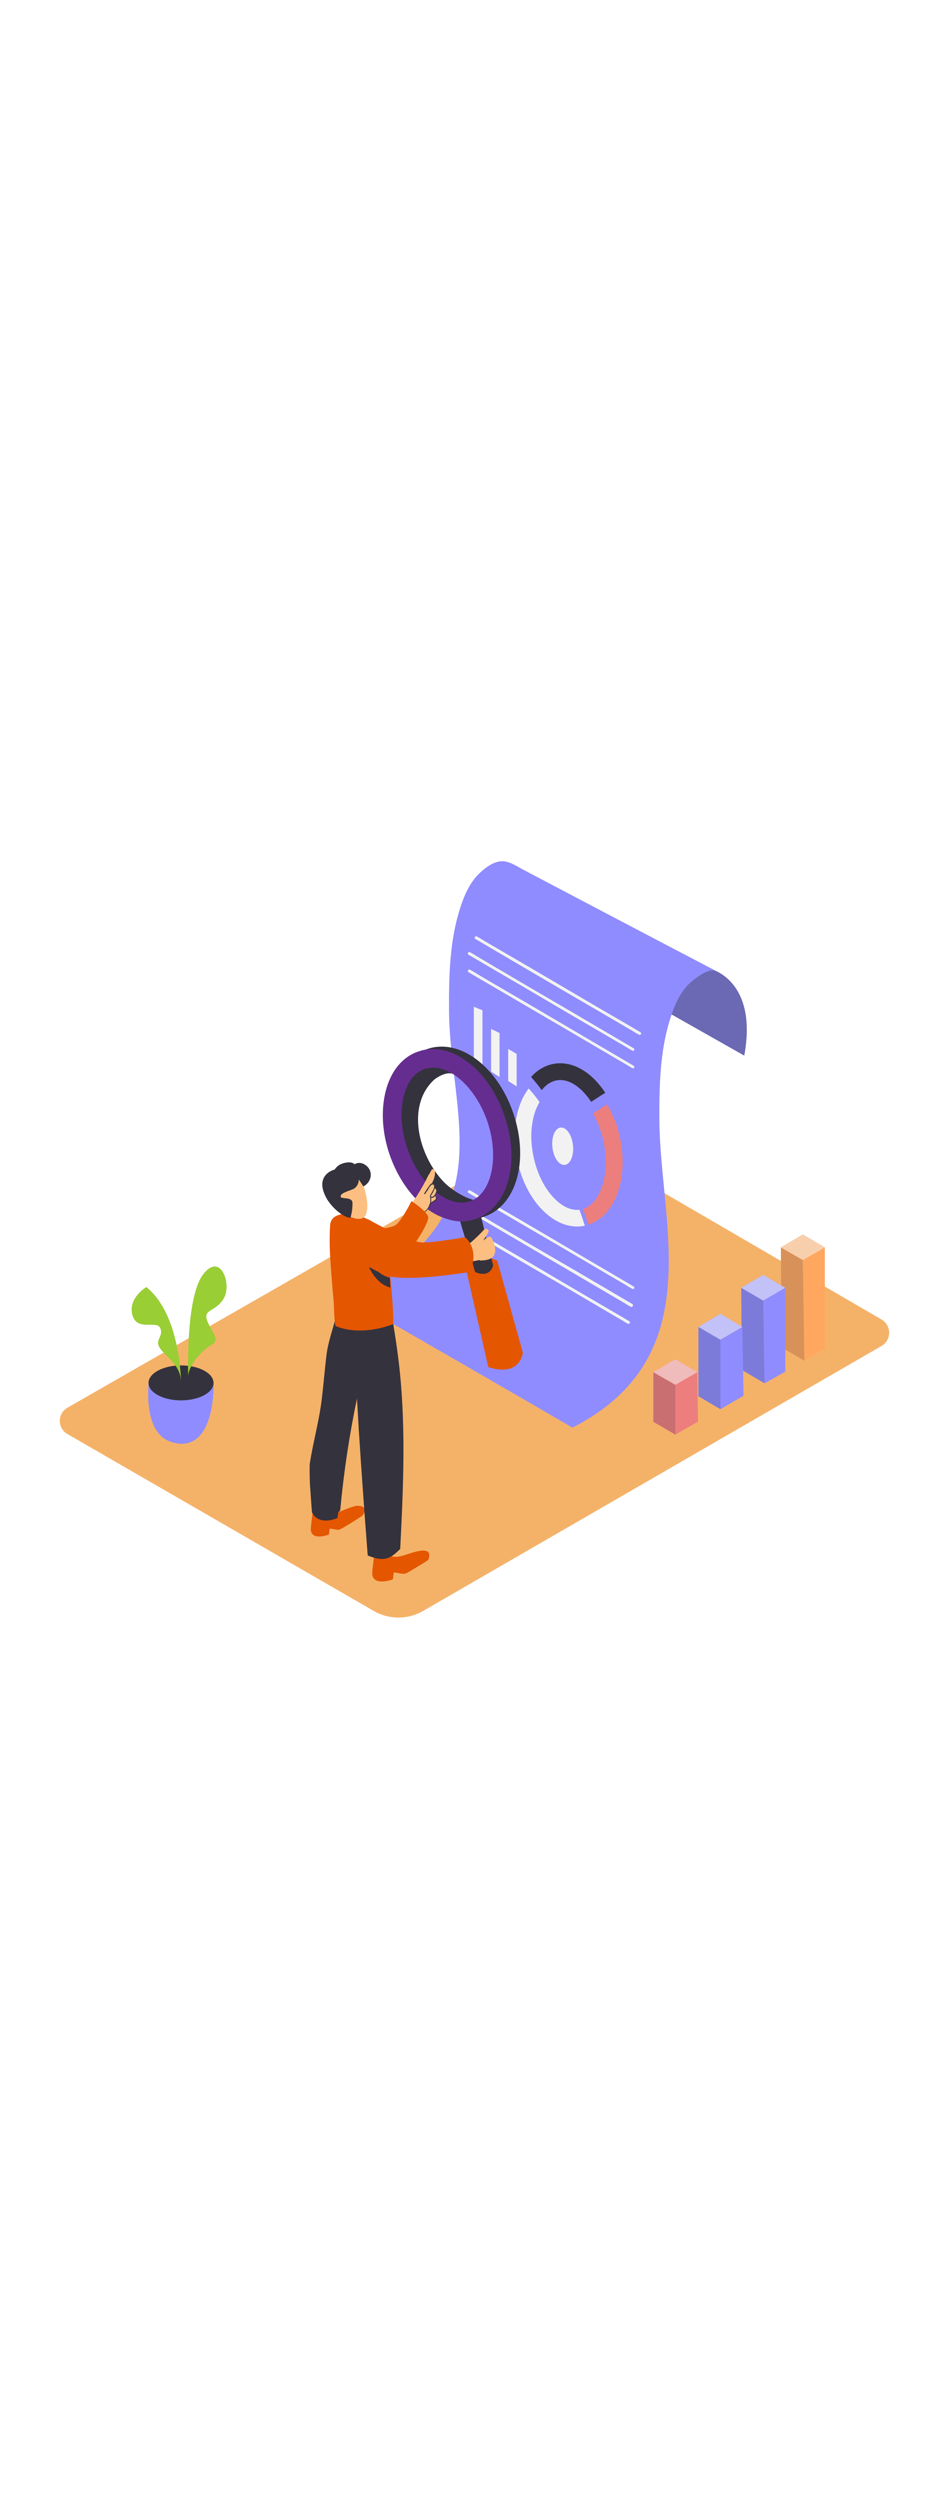<svg xmlns="http://www.w3.org/2000/svg" xmlns:xlink="http://www.w3.org/1999/xlink" id="Layer_1" x="0px" y="0px" viewBox="0 0 500 500" style="width: 188px;" xml:space="preserve" data-imageid="report-analysis-17" class="illustrations_image"><style type="text/css">	.st0_report-analysis-17{fill:#F4B269;}	.st1_report-analysis-17{fill:url(#SVGID_1_);}	.st2_report-analysis-17{fill:url(#SVGID_00000177464699044394273910000004893765749111155361_);}	.st3_report-analysis-17{fill:url(#SVGID_00000133518349787572291710000018193900586858709163_);}	.st4_report-analysis-17{fill:url(#SVGID_00000108300186380252385150000006547476247879380663_);}	.st5_report-analysis-17{fill:#FFA75F;}	.st6_report-analysis-17{opacity:0.19;fill:#34323D;enable-background:new    ;}	.st7_report-analysis-17{opacity:0.53;fill:#F2F2F2;enable-background:new    ;}	.st8_report-analysis-17{fill:#68E1FD;}	.st9_report-analysis-17{fill:#ED7E7E;}	.st10_report-analysis-17{opacity:0.39;fill:#34323D;enable-background:new    ;}	.st11_report-analysis-17{fill:#F2F2F2;}	.st12_report-analysis-17{fill:#34323D;}	.st13_report-analysis-17{fill:#E55600;}	.st14_report-analysis-17{fill:#662D91;}	.st15_report-analysis-17{fill:#99CE34;}	.st16_report-analysis-17{fill:#FCBF81;}</style><path id="Base_report-analysis-17" class="st0_report-analysis-17" d="M469.6,287.1L299,187.9c-2.5-1.4-5.6-1.4-8.1,0l-255,146c-3.9,2.2-5.2,7.1-3,11c0.7,1.3,1.8,2.3,3,3&#10;&#9;L199,442c8.1,4.7,18.2,4.7,26.3,0l244.2-141c3.8-2.3,5.1-7.2,2.9-11C471.7,288.8,470.8,287.8,469.6,287.1z"></path><g id="Shadow_report-analysis-17">			<linearGradient id="SVGID_1_-report-analysis-17" gradientUnits="userSpaceOnUse" x1="415.99" y1="801.924" x2="293.56" y2="876.251" gradientTransform="matrix(1 0 0 1 0 -498)">		<stop offset="2.422030e-07" style="stop-color:#E55600"></stop>		<stop offset="0.142" style="stop-color:#E55804;stop-opacity:0.858"></stop>		<stop offset="0.272" style="stop-color:#E6600F;stop-opacity:0.728"></stop>		<stop offset="0.398" style="stop-color:#E76C22;stop-opacity:0.602"></stop>		<stop offset="0.521" style="stop-color:#E87D3C;stop-opacity:0.479"></stop>		<stop offset="0.643" style="stop-color:#EA925E;stop-opacity:0.357"></stop>		<stop offset="0.763" style="stop-color:#ECAD87;stop-opacity:0.237"></stop>		<stop offset="0.881" style="stop-color:#EFCDB9;stop-opacity:0.119"></stop>		<stop offset="0.996" style="stop-color:#F2F1F0;stop-opacity:3.677547e-03"></stop>		<stop offset="1" style="stop-color:#F2F2F2;stop-opacity:0"></stop>	</linearGradient>	<path class="st1_report-analysis-17" d="M420.5,290.9c-7.5,5-123.9,72.3-131.3,77.4c12.6,7,16.2,8.9,17.6,9.9l132.3-75.6L420.5,290.9z"></path>			<linearGradient id="SVGID_00000025430761074641047200000013901077896563287438_-report-analysis-17" gradientUnits="userSpaceOnUse" x1="204.066" y1="890.523" x2="185.676" y2="915.763" gradientTransform="matrix(1 0 0 1 0 -498)">		<stop offset="2.422030e-07" style="stop-color:#E55600"></stop>		<stop offset="0.142" style="stop-color:#E55804;stop-opacity:0.858"></stop>		<stop offset="0.272" style="stop-color:#E6600F;stop-opacity:0.728"></stop>		<stop offset="0.398" style="stop-color:#E76C22;stop-opacity:0.602"></stop>		<stop offset="0.521" style="stop-color:#E87D3C;stop-opacity:0.479"></stop>		<stop offset="0.643" style="stop-color:#EA925E;stop-opacity:0.357"></stop>		<stop offset="0.763" style="stop-color:#ECAD87;stop-opacity:0.237"></stop>		<stop offset="0.881" style="stop-color:#EFCDB9;stop-opacity:0.119"></stop>		<stop offset="0.996" style="stop-color:#F2F1F0;stop-opacity:3.677547e-03"></stop>		<stop offset="1" style="stop-color:#F2F2F2;stop-opacity:0"></stop>	</linearGradient>	<path style="fill:url(#SVGID_00000025430761074641047200000013901077896563287438_);" d="M187.5,390.9c-7.5,5-30.2,15.1-37.6,20.2&#10;&#9;&#9;c12.6,7,40.9,23.1,42.3,24.1l35.9-19.9L187.5,390.9z"></path>			<linearGradient id="SVGID_00000034804414320141174500000014794541114654922121_-report-analysis-17" gradientUnits="userSpaceOnUse" x1="271.243" y1="768.065" x2="215.313" y2="844.825" gradientTransform="matrix(1 0 0 1 0 -498)">		<stop offset="2.422030e-07" style="stop-color:#E55600"></stop>		<stop offset="0.142" style="stop-color:#E55804;stop-opacity:0.858"></stop>		<stop offset="0.272" style="stop-color:#E6600F;stop-opacity:0.728"></stop>		<stop offset="0.398" style="stop-color:#E76C22;stop-opacity:0.602"></stop>		<stop offset="0.521" style="stop-color:#E87D3C;stop-opacity:0.479"></stop>		<stop offset="0.643" style="stop-color:#EA925E;stop-opacity:0.357"></stop>		<stop offset="0.763" style="stop-color:#ECAD87;stop-opacity:0.237"></stop>		<stop offset="0.881" style="stop-color:#EFCDB9;stop-opacity:0.119"></stop>		<stop offset="0.996" style="stop-color:#F2F1F0;stop-opacity:3.677547e-03"></stop>		<stop offset="1" style="stop-color:#F2F2F2;stop-opacity:0"></stop>	</linearGradient>	<path style="fill:url(#SVGID_00000034804414320141174500000014794541114654922121_);" d="M232.5,260c-22.6,15-89.5,61.6-111.9,76.9&#10;&#9;&#9;c38,21,104.5,58.4,108.7,61.4l100.8-69.1L232.5,260z"></path>			<linearGradient id="SVGID_00000000222015685665872220000006122907014906222512_-report-analysis-17" gradientUnits="userSpaceOnUse" x1="92.614" y1="836.191" x2="78.114" y2="856.091" gradientTransform="matrix(1 0 0 1 0 -498)">		<stop offset="2.422030e-07" style="stop-color:#E55600"></stop>		<stop offset="0.142" style="stop-color:#E55804;stop-opacity:0.858"></stop>		<stop offset="0.272" style="stop-color:#E6600F;stop-opacity:0.728"></stop>		<stop offset="0.398" style="stop-color:#E76C22;stop-opacity:0.602"></stop>		<stop offset="0.521" style="stop-color:#E87D3C;stop-opacity:0.479"></stop>		<stop offset="0.643" style="stop-color:#EA925E;stop-opacity:0.357"></stop>		<stop offset="0.763" style="stop-color:#ECAD87;stop-opacity:0.237"></stop>		<stop offset="0.881" style="stop-color:#EFCDB9;stop-opacity:0.119"></stop>		<stop offset="0.996" style="stop-color:#F2F1F0;stop-opacity:3.677547e-03"></stop>		<stop offset="1" style="stop-color:#F2F2F2;stop-opacity:0"></stop>	</linearGradient>	<path style="fill:url(#SVGID_00000000222015685665872220000006122907014906222512_);" d="M85.6,339.6c-8.8,6-18,11.3-27,16.9&#10;&#9;&#9;c8.6,4.9,16.6,9.5,17.3,10l28.2-15.7L85.6,339.6z"></path></g><g id="Bar_Chart_report-analysis-17">	<polygon class="st5_report-analysis-17" points="427.5,255.3 439.2,248.6 439.2,302.5 428.3,308.9 &#9;"></polygon>	<polygon class="st5_report-analysis-17" points="427.5,255.3 415.8,248.6 416.1,301.8 428.3,308.9 &#9;"></polygon>	<polygon class="st6_report-analysis-17" points="427.5,255.3 415.8,248.6 416.1,301.8 428.3,308.9 &#9;"></polygon>	<polygon class="st5_report-analysis-17" points="415.8,248.6 427.5,241.7 439.2,248.6 427.5,255.3 &#9;"></polygon>	<polygon class="st7_report-analysis-17" points="415.8,248.6 427.5,241.7 439.2,248.6 427.5,255.3 &#9;"></polygon>	<polygon class="st8_report-analysis-17 targetColor" points="406.4,276.9 418.1,270.1 418.1,314.7 407.1,320.9 &#9;" style="fill: rgb(143, 140, 255);"></polygon>	<polygon class="st8_report-analysis-17 targetColor" points="406.4,276.9 394.7,270.1 395,313.8 407.1,320.9 &#9;" style="fill: rgb(143, 140, 255);"></polygon>	<polygon class="st8_report-analysis-17 targetColor" points="394.7,270.1 406.4,263.3 418.1,270.1 406.4,276.9 &#9;" style="fill: rgb(143, 140, 255);"></polygon>	<polygon class="st8_report-analysis-17 targetColor" points="406.4,276.9 418.1,270.1 418.1,314.7 407.1,320.9 &#9;" style="fill: rgb(143, 140, 255);"></polygon>	<polygon class="st6_report-analysis-17" points="406.4,276.9 394.7,270.1 395,313.8 407.1,320.9 &#9;"></polygon>	<polygon class="st7_report-analysis-17" points="394.7,270.1 406.4,263.3 418.1,270.1 406.4,276.9 &#9;"></polygon>	<polygon class="st8_report-analysis-17 targetColor" points="383.6,297.7 395.3,290.9 395.9,327.5 383.6,334.7 &#9;" style="fill: rgb(143, 140, 255);"></polygon>	<polygon class="st8_report-analysis-17 targetColor" points="383.6,297.7 371.9,290.9 371.9,327.8 383.6,334.7 &#9;" style="fill: rgb(143, 140, 255);"></polygon>	<polygon class="st6_report-analysis-17" points="383.6,297.7 371.9,290.9 371.9,327.8 383.6,334.7 &#9;"></polygon>	<polygon class="st8_report-analysis-17 targetColor" points="371.9,290.9 383.6,284 395.3,290.9 383.6,297.7 &#9;" style="fill: rgb(143, 140, 255);"></polygon>	<polygon class="st7_report-analysis-17" points="371.9,290.9 383.6,284 395.3,290.9 383.6,297.7 &#9;"></polygon>	<polygon class="st9_report-analysis-17" points="359.6,321.7 371.3,315 371.7,341.3 359.6,348.2 &#9;"></polygon>	<polygon class="st9_report-analysis-17" points="359.6,321.7 347.9,315 347.9,341.4 359.6,348.2 &#9;"></polygon>	<polygon class="st6_report-analysis-17" points="359.6,321.7 347.9,315 347.9,341.4 359.6,348.2 &#9;"></polygon>	<polygon class="st9_report-analysis-17" points="347.9,315 359.6,308.1 371.3,315 359.6,321.7 &#9;"></polygon>	<polygon class="st7_report-analysis-17" points="347.9,315 359.6,308.1 371.3,315 359.6,321.7 &#9;"></polygon></g><g id="Report_report-analysis-17">	<path class="st8_report-analysis-17 targetColor" d="M378.9,100.7c0,0,24.7,6.2,17.4,45.9L342.2,116C342.2,116,364.1,96.9,378.9,100.7z" style="fill: rgb(143, 140, 255);"></path>	<path class="st10_report-analysis-17" d="M378.9,100.7c0,0,24.7,6.2,17.4,45.9L342.2,116C342.2,116,364.1,96.9,378.9,100.7z"></path>	<path class="st8_report-analysis-17 targetColor" d="M304.8,344.5c-42.5-24.8-79.8-46.1-121.4-70.1c3.1-1.5,5.1-3.2,7.9-4.5c77.2-37,48.1-91.5,47.8-147.5&#10;&#9;&#9;c-0.1-17.9,0.3-36.6,5.8-53.9c2-6.3,4.7-13,9.6-18.1c2.8-2.8,6.7-6.1,11-7c4.8-1,9.3,2.3,13.1,4.3l13.3,7l35,18.4L355.3,88l5,2.6&#10;&#9;&#9;l21,11c-4-2.1-12.6,5-14.8,7.2c-4.9,5.1-7.6,11.8-9.6,18.1c-5.5,17.3-5.9,36-5.8,53.9C351.4,236,378.1,307.1,304.8,344.5z" style="fill: rgb(143, 140, 255);"></path>	<path class="st11_report-analysis-17" d="M275.1,145.7V163l-4.5-2.9v-17C272.1,143.9,273.6,144.8,275.1,145.7z"></path>	<path class="st11_report-analysis-17" d="M266,134.6V158l-4.5-2.9v-22.7L266,134.6z"></path>	<path class="st11_report-analysis-17" d="M256.9,122.5v30.7l-4.6-2.9v-29.7C253.9,121.3,255.4,121.9,256.9,122.5z"></path>	<path class="st12_report-analysis-17" d="M310.5,165.8c-4-4.1-8.2-6.2-12.2-6.2c-0.8,0-1.5,0.1-2.2,0.2c-3.1,0.8-5.8,2.6-7.6,5.2&#10;&#9;&#9;c-1.8-2.4-3.7-4.8-5.7-7c3-3.5,7-5.9,11.4-6.9c7.7-1.6,15.7,1.4,22.6,8.4c2,2.1,3.9,4.4,5.5,6.9c-2.5,1.5-5,3.2-7.5,4.8&#10;&#9;&#9;C313.6,169.4,312.1,167.5,310.5,165.8z"></path>	<path class="st9_report-analysis-17" d="M310.4,228.2c4.2-1.3,7.7-5.2,9.9-11.1c2.6-7,3-15.8,1.1-24.7c-1.1-5.3-3-10.3-5.6-15c2.5-1.6,4.9-3.3,7.5-4.8&#10;&#9;&#9;c3.2,5.6,5.6,11.6,6.9,17.9c2.2,10.5,1.7,21-1.5,29.6s-8.6,14.2-15.4,16.4C312.4,233.8,311.5,231,310.4,228.2z"></path>	<path class="st11_report-analysis-17" d="M276.9,172.6c1.1-3.1,2.7-5.9,4.6-8.5c2.1,2.3,4,4.7,5.8,7.2c-0.8,1.4-1.5,2.9-2.1,4.4&#10;&#9;&#9;c-2.6,7-3,15.8-1.1,24.7s5.8,16.8,11,22.1c4.4,4.5,9.1,6.6,13.4,6.1c1.1,2.8,2,5.6,2.9,8.5h-0.1c-1.4,0.3-2.7,0.4-4.1,0.4&#10;&#9;&#9;c-6.4,0-12.8-3.1-18.5-8.9c-6.4-6.5-11.1-15.9-13.3-26.5S273.7,181.2,276.9,172.6z"></path>			<ellipse transform="matrix(0.994 -0.111 0.111 0.994 -19.718 34.321)" class="st11_report-analysis-17" cx="299.5" cy="194.9" rx="5.5" ry="10"></ellipse>	<path class="st11_report-analysis-17" d="M337.4,142.7l-8.7-5.1l-20.8-12.2l-25.2-14.7l-21.8-12.8l-7.1-4.2c-1.1-0.7-2.2-1.4-3.4-2l-0.2-0.1&#10;&#9;&#9;c-0.4-0.2-0.8,0-1,0.3s-0.1,0.8,0.2,1l8.7,5.1l20.9,12.2l25.2,14.8l21.8,12.7l7.2,4.2c1.1,0.7,2.2,1.4,3.4,2l0.2,0.1&#10;&#9;&#9;c0.4,0.2,0.8,0,1-0.4C337.8,143.3,337.7,142.9,337.4,142.7L337.4,142.7z"></path>	<path class="st11_report-analysis-17" d="M341.1,134.2l-8.7-5.1L311.6,117l-25.2-14.8l-21.8-12.7l-7.2-4.2c-1.1-0.7-2.2-1.4-3.4-2l-0.2-0.1&#10;&#9;&#9;c-0.4-0.2-0.8,0-1,0.4c-0.1,0.3,0,0.7,0.2,0.9l8.7,5.1l20.8,12.2l25.2,14.7l21.8,12.7l7.2,4.2c1.1,0.7,2.2,1.4,3.4,2l0.2,0.1&#10;&#9;&#9;c0.4,0.2,0.8,0,1-0.3C341.5,134.9,341.4,134.5,341.1,134.2L341.1,134.2z"></path>	<path class="st11_report-analysis-17" d="M337.4,152l-8.7-5.1l-20.8-12.2l-25.2-14.8l-21.8-12.7l-7.1-4.2c-1.1-0.7-2.2-1.4-3.4-2&#10;&#9;&#9;c-0.1,0-0.1-0.1-0.2-0.1c-0.4-0.2-0.8,0-1,0.3s-0.1,0.8,0.2,1l8.7,5.1l20.9,12.2l25.2,14.7L326,147l7.2,4.2c1.1,0.7,2.2,1.4,3.4,2&#10;&#9;&#9;l0.2,0.1c0.4,0.2,0.8,0,1-0.4C337.8,152.6,337.7,152.2,337.4,152L337.4,152z"></path>	<path class="st11_report-analysis-17" d="M337.4,269.4l-8.7-5.1l-20.8-12.2l-25.2-14.8l-21.8-12.7l-7.1-4.2c-1.1-0.7-2.2-1.4-3.4-2&#10;&#9;&#9;c-0.1,0-0.1-0.1-0.2-0.1c-0.4-0.2-0.8,0-1,0.3s-0.1,0.8,0.2,1l8.7,5.1l20.9,12.2l25.2,14.7l21.8,12.8l7.2,4.2&#10;&#9;&#9;c1.1,0.7,2.2,1.4,3.4,2l0.2,0.1c0.4,0.2,0.8,0,1-0.4C337.8,270,337.7,269.6,337.4,269.4z"></path>	<path class="st11_report-analysis-17" d="M336.8,278.8l-8.7-5.1l-20.8-12.2L282,246.8L260.2,234l-7.2-4.2c-1.1-0.7-2.2-1.4-3.4-2l-0.2-0.1&#10;&#9;&#9;c-0.4-0.2-0.8,0-1,0.4c-0.1,0.3,0,0.7,0.2,0.9l8.7,5.1l20.8,12.2l25.2,14.8l21.8,12.8l7.2,4.2c1.1,0.7,2.2,1.4,3.4,2l0.2,0.1&#10;&#9;&#9;c0.4,0.2,0.8,0,1-0.3C337.2,279.5,337.1,279.1,336.8,278.8L336.8,278.8z"></path>	<path class="st11_report-analysis-17" d="M335.1,287.9l-8.7-5.1l-20.9-12.2l-25.2-14.8l-21.8-12.7l-7.2-4.2c-1.1-0.7-2.2-1.4-3.4-2l-0.2-0.1&#10;&#9;&#9;c-0.4-0.2-0.8-0.1-1,0.3c-0.2,0.4-0.1,0.8,0.3,1l0,0l8.7,5.1l20.8,12.2l25.2,14.7l21.8,12.8l7.2,4.2c1.1,0.6,2.2,1.4,3.4,2l0.2,0.1&#10;&#9;&#9;c0.4,0.2,0.8,0.1,1-0.3S335.5,288.2,335.1,287.9L335.1,287.9z"></path></g><g id="Magnifying_Glass_report-analysis-17">	<path class="st13_report-analysis-17" d="M264.8,255.7l13.6,48.9c0,0-1.2,13.2-18.4,7.7l-11.7-51.6C248.2,260.8,250.8,249.3,264.8,255.7z"></path>	<path class="st12_report-analysis-17" d="M244.4,232.7l8.6,29c0,0,7.3,3.8,9.6-3.4l-7-28.2L244.4,232.7z"></path>	<path class="st12_report-analysis-17" d="M231.1,226c-8.2-6.4-14.9-16.3-18.9-27.9s-4.7-23.5-2.2-33.6c2.7-10.9,8.9-18.5,17.5-21.4l0,0&#10;&#9;&#9;c17.1-5.9,37.3,9.1,45.8,34.1s1.8,49.1-15.3,55c-4.4,1.5-9.1,1.7-13.6,0.5C239.5,231.5,235,229.2,231.1,226z M230.7,152.4&#10;&#9;&#9;c-5.3,1.8-9.2,7-11.1,14.5c-2.1,8.3-1.4,18.2,2,28s8.9,18.1,15.6,23.3c6.1,4.8,12.4,6.4,17.7,4.6c11.5-4,15.7-23.4,9.2-42.5&#10;&#9;&#9;c-5.1-14.8-15.4-25.9-25.2-28.2C236.2,151.4,233.3,151.5,230.7,152.4L230.7,152.4z"></path>	<path class="st12_report-analysis-17" d="M241.3,156.6c-2.6-1.9-8.3,1.2-10.2,2.9c-15.2,14.2-7.9,40.8,5.3,54.4c4.9,5.1,16.6,12,20.8,9.1&#10;&#9;&#9;c0,0-19,12.9-32.6-1.3s-16.9-41.6-16.9-41.6l0.8-14.5l5-9.7l5-5.4l12.5-1.4L241.3,156.6z"></path>	<path class="st14_report-analysis-17" d="M226.4,227.3c-8.2-6.4-14.9-16.4-18.9-27.9s-4.7-23.5-2.2-33.6c2.7-10.9,8.9-18.5,17.5-21.4l0,0&#10;&#9;&#9;c17.1-5.9,37.2,9.1,45.8,34.1s1.8,49.1-15.3,55c-4.4,1.5-9.1,1.7-13.6,0.5C234.9,232.8,230.3,230.5,226.4,227.3z M226.1,153.7&#10;&#9;&#9;c-5.3,1.8-9.2,7-11.1,14.5c-2.1,8.3-1.4,18.2,2,28s8.9,18.1,15.6,23.3c6.1,4.8,12.4,6.4,17.7,4.6c11.5-4,15.7-23.4,9.2-42.5&#10;&#9;&#9;c-5.1-14.8-15.4-25.9-25.2-28.2C231.5,152.8,228.7,152.9,226.1,153.7z"></path></g><g id="Plant_report-analysis-17">	<path class="st8_report-analysis-17 targetColor" d="M79.2,320.7c0,0-3.3,26.2,11.6,31.3s22.8-8.1,23-31.2" style="fill: rgb(143, 140, 255);"></path>	<ellipse class="st12_report-analysis-17" cx="96.4" cy="320.7" rx="17.3" ry="9.3"></ellipse>	<path class="st15_report-analysis-17" d="M96.4,320.7c0,0,0-36.2-18.5-51c0,0-9.9,5.9-7.4,14.9s13.1,2.4,14.9,7.1s-3.6,6.1,0.1,11&#10;&#9;&#9;S96.4,311.4,96.4,320.7z"></path>	<path class="st15_report-analysis-17" d="M100.2,317.7c0,0-1.5-42,7.8-54.5s15.5,4.7,11.3,12.3s-11.5,5.7-8.9,12.3s7.2,10,2,12.8&#10;&#9;&#9;S99.8,312.3,100.2,317.7z"></path></g><g id="Character_report-analysis-17">	<path class="st16_report-analysis-17" d="M218.5,230.7c0.3-0.7,0.6-1.4,1-2c0,0,0,0.1,0.1,0.1c0,0.1,0.2,0.2,0.3,0.2s0.1-0.1,0.2-0.1l0.7-1.1&#10;&#9;&#9;c0,0.1,0,0.3,0,0.4c0.1,0.6,0.7,1,1.2,0.9c0.6,0,1.1-0.6,1-1.2c0-0.1,0-0.1,0-0.2c0.1-0.1,0.2-0.3,0.3-0.4c0,0.1,0,0.2,0,0.3&#10;&#9;&#9;c0.2,0.5,0.8,0.8,1.3,0.6c0.1,0,0.2-0.1,0.3-0.2c0.1-0.1,0.2-0.2,0.4-0.4c0.2,0.1,0.4,0.1,0.6,0c1-0.3,1.9-0.7,2.8-1.1&#10;&#9;&#9;c-0.2-0.1-0.3-0.3-0.2-0.6c0,0,0-0.1,0.1-0.1c1-1,2.3-1.5,3.4-2.4l0.1-0.1l0.1-0.1c0.3-0.9,0.2-1.9-0.2-2.8&#10;&#9;&#9;c0.6-0.7,0.8-1.6,0.6-2.6c-0.1,0-0.2,0-0.3-0.1c-0.2-0.2-0.3-0.3-0.4-0.5c-0.2-0.3-0.4-0.6-0.5-0.9c-0.1-0.2,0-0.3,0.1-0.4&#10;&#9;&#9;c-0.4-0.6-1-1.2-1.4-1.7c1.1-1.9,1.7-4.1,1.5-6.3c-0.1-0.5-0.6-0.9-1.1-0.9c-0.3,0-0.5,0.2-0.7,0.4c-0.4,0.7-0.8,1.4-1.2,2.2&#10;&#9;&#9;c-0.1,0.1-0.2,0.2-0.3,0.3c-1.9,3.9-4,7.7-6.3,11.3c-0.4,0.6-5.2,7.2-4.6,7.4C217.6,229,213.7,238,218.5,230.7z"></path>	<path class="st16_report-analysis-17" d="M219,228.6c1-0.8,1.9-1.8,2.6-2.9c0.5-1,1.7-1.3,2.7-0.8h0.1c0.1-0.5,0.1-1.1,0.1-1.6c0-2.7,4.3-2.8,4.2,0&#10;&#9;&#9;c0.1,2.1-0.5,4.2-1.6,6c-1.3,1.6-2.8,3-4.6,4.1c-1,0.6-2.4,0.2-3-0.8c-0.1-0.3-0.2-0.5-0.3-0.8c-0.1,0-0.1-0.1-0.2-0.1&#10;&#9;&#9;C218.2,230.7,218.2,229.4,219,228.6z"></path>	<path class="st12_report-analysis-17" d="M225.8,230.2c1.8-1.2,3.1-2.9,3.6-5c0.1,0.1,0.2,0.2,0.3,0.1l0,0l1.7-1.1c0.4-0.2,0.7-0.5,0.9-0.8&#10;&#9;&#9;c0.6-0.8,0.1-1.7-0.2-2.5l-0.1-0.1c0.1-0.1,0.2-0.3,0.2-0.4c0.4-0.6,0.6-1.3,0.6-2.1c-0.1-0.7-0.8-1.2-1.1-1.9&#10;&#9;&#9;c0.1-0.8-0.3-1.5-1-1.8c-0.9-0.4-1.4,0.3-1.9,0.9c-1,1.4-2,2.9-2.9,4.4c-0.2,0.3,0.3,0.6,0.5,0.3c0.5-0.8,1-1.6,1.6-2.4&#10;&#9;&#9;c0.4-0.9,1-1.7,1.7-2.4c1.9-1.1,1.5,1.5,1.2,2.2c-0.2,0.4-0.4,0.8-0.6,1.1l-1.4,2.5c0,0,0,0,0,0.1s0,0.1,0,0.2&#10;&#9;&#9;c0.9,3.2-0.5,6.5-3.2,8.3C225.2,229.9,225.5,230.4,225.8,230.2z M229.6,221.6c-0.1-0.1-0.2-0.1-0.3,0c0-0.1,0-0.1,0-0.2&#10;&#9;&#9;c0.9-1.3,1.7-2.8,2.3-4.3c0.1,0.2,0.3,0.3,0.4,0.5c0.4,0.5,0.4,1.2,0.1,1.8C231.8,220.2,230.8,222.2,229.6,221.6L229.6,221.6z&#10;&#9;&#9; M229.5,224.8c0.2-0.9,0.2-1.8,0-2.7c0.9,0.4,1.7-0.1,2.2-0.9c0.2,0.3,0.3,0.7,0.4,1c0.1,0.5-0.1,1-0.6,1.2&#10;&#9;&#9;C230.9,223.9,230.1,224.3,229.5,224.8z"></path>	<path class="st13_report-analysis-17" d="M195.6,238.7c0,0,12.3,0.6,15.6-2.4s7.9-12.3,7.9-12.3s8.5,5.5,8.9,8.6s-8.9,18.4-13,19.4"></path>	<path class="st13_report-analysis-17" d="M176.9,390.9c0,0,10.4-4.6,12.9-4.8s6.7,0.7,3.1,5.3c0,0-11,7.2-12.4,7.4s-5-0.9-5-0.5s-0.4,3.1-0.4,3.1&#10;&#9;&#9;s-9.2,3.5-9.6-2.6c-0.1-0.8,1.3-12.2,1.3-12.2"></path>	<path class="st12_report-analysis-17" d="M164.9,364c1.8-11.8,5.1-23.2,6.5-35.2c0.9-7.5,1.5-15.1,2.4-22.6s3.7-14.8,5.5-22.2c0.1-0.4-0.1-0.7-0.4-0.9&#10;&#9;&#9;l0.2-0.8c0.9-0.9,1.9-1.7,2.8-2.5l12.8,8.6c0,0-0.1,7.9-0.5,19.2c-1.5,6.6-2.6,12.6-4.3,18.9c0.4,0.4,0.5,1,0.4,1.5&#10;&#9;&#9;c-4.2,19.8-7.2,39.8-9.1,60c-0.1,0.7-0.5,1.3-1.1,1.5l-0.4,3.1c-11.1,4.3-13.6-3.2-13.6-3.2s-0.5-6.4-1.1-15.3&#10;&#9;&#9;C164.9,370.8,164.8,367.4,164.9,364z"></path>	<path class="st16_report-analysis-17" d="M259.3,243.7c-0.7,0.4-1.4,0.8-2.2,1.4c1.1-1.4,2.1-2.9,2.9-4.5c0.8-1.4-1.2-2.5-2.2-1.5&#10;&#9;&#9;c-2.8,3.1-5.9,6-9.2,8.6c-0.2,0.1-0.3,0.3-0.4,0.4h-2c-0.6,0-1.2,0-1.7,0L244,248c-0.4-0.1-0.8,0-1.1,0.4c-0.3,0.1-0.5,0.2-0.8,0.4&#10;&#9;&#9;c-0.1,0-0.1,0.1-0.2,0.2c-0.6,0.1-1.3,0.1-2,0.2c-0.8,0.1-1.3,0.8-1.2,1.6c0,0.1,0.1,0.3,0.1,0.4l-0.3-0.2&#10;&#9;&#9;c-1.5-0.9-2.7,1.5-1.2,2.4c3.1,1.9,6.7,2.9,10.4,2.9c0.3,0.3,0.8,0.3,1.2,0.1l0.6-0.2c3.1-0.2,6.2-0.8,9.1-1.9&#10;&#9;&#9;c0.8-0.3,1.6-0.5,2.4-0.6l0,0C260.6,250.5,260,247.1,259.3,243.7z"></path>	<path class="st13_report-analysis-17" d="M199.7,408.1l6.2,2.2c0.4,1.1,1.3,2,2.5,2.3c0.2,0.3,0.5,0.4,0.9,0.5c2.6,0.4,4.9-0.4,7.4-1.2&#10;&#9;&#9;c3-0.9,14.6-5.4,11.3,3c-2.1,1.5-4.5,2.8-6.6,4.1c-1.2,0.7-2.4,1.5-3.7,2.2c-0.7,0.5-1.4,0.8-2.2,1c-1.7,0.3-5.7-1-5.8-0.6&#10;&#9;&#9;s-0.5,3.6-0.5,3.6s-10.6,4-11-3C198.1,421.2,199.7,408.1,199.7,408.1z"></path>	<path class="st12_report-analysis-17" d="M191,344.6c-1.3-20.9-2-41.8-6.4-62.3c-0.2-5.3-3.6-1.9-3.4-4c1.8-17.2,26.8,3.2,26.8,3.2&#10;&#9;&#9;c1,0.8,1.1,6.1,1.3,7.3c1.1,6.6,2.1,13.2,2.9,19.8c4.1,33.5,2.6,66.8,0.9,100.4c-5.3,5.4-8.8,7-17.3,3.5c-1.7-22-3.3-44-4.7-66&#10;&#9;&#9;C191,346,191,345.3,191,344.6z"></path>	<path class="st13_report-analysis-17" d="M204.3,241c-0.2-1.1-3-1.8-3.9-2.2c-1.9-1.1-0.8-2.9-2.7-4c-2.7-1.6-5.6-3-8.6-4.2H189&#10;&#9;&#9;c-4.7-0.1-12.7-0.3-13.2,6.1c-0.7,9.8,0.1,19.5,0.9,29.2c0.3,3.9,0.6,7.8,1,11.6c0.1,1.4,0.3,12.6,1.1,13&#10;&#9;&#9;c9.4,3.9,21.4,2.5,30.6-1.1C209.6,281.4,207.7,256.9,204.3,241z"></path>	<path class="st12_report-analysis-17" d="M195.9,250.8c0.6,6.7,5.2,12.3,11.7,14c0,0.6,0.2,4.6,0.3,5.2c-7.5-1.8-13-11.2-13.8-19.2&#10;&#9;&#9;C193.9,249.6,195.8,249.6,195.9,250.8z"></path>	<path class="st16_report-analysis-17" d="M191.3,210.8c0.6,0.2,5.9,12.2,3.8,19.6s-14.5-0.2-17.7-5.8S179.5,207.8,191.3,210.8z"></path>	<path class="st12_report-analysis-17" d="M191.1,212.5c0,0,0,4-3.5,5.3s-6.4,2.2-6.2,3.8s6.3-0.2,6.3,3.5c0,2.5-0.3,5-1,7.4&#10;&#9;&#9;c-0.4,1.8-10.9-3.7-14.3-13.2s5.2-12,5.6-12s1.2-2.6,5.4-3.6s5.4,0.7,5.4,0.7s2.8-2,6.2,0.7c3.9,3.1,2.9,8.8-1.5,11.1L191.1,212.5z&#10;&#9;&#9;"></path>	<path class="st13_report-analysis-17" d="M195.9,233.6c0,0,21.6,12.4,29.3,12.4c5.6,0,16.7-1.8,22.4-2.8c5.3,4.5,5.7,12.5,2.4,18.5&#10;&#9;&#9;c-9.4,1.5-37.3,5.5-46.1,1.2c-10.6-5.3-22.2-12.3-22.2-12.3S171.2,240.3,195.9,233.6z"></path>	<path class="st16_report-analysis-17" d="M257.1,245.1c0,0,3.2-2.6,4.1-2.1s2.8,5.1,2.5,7.7s-1.6,4.9-8.3,4.9"></path></g></svg>
